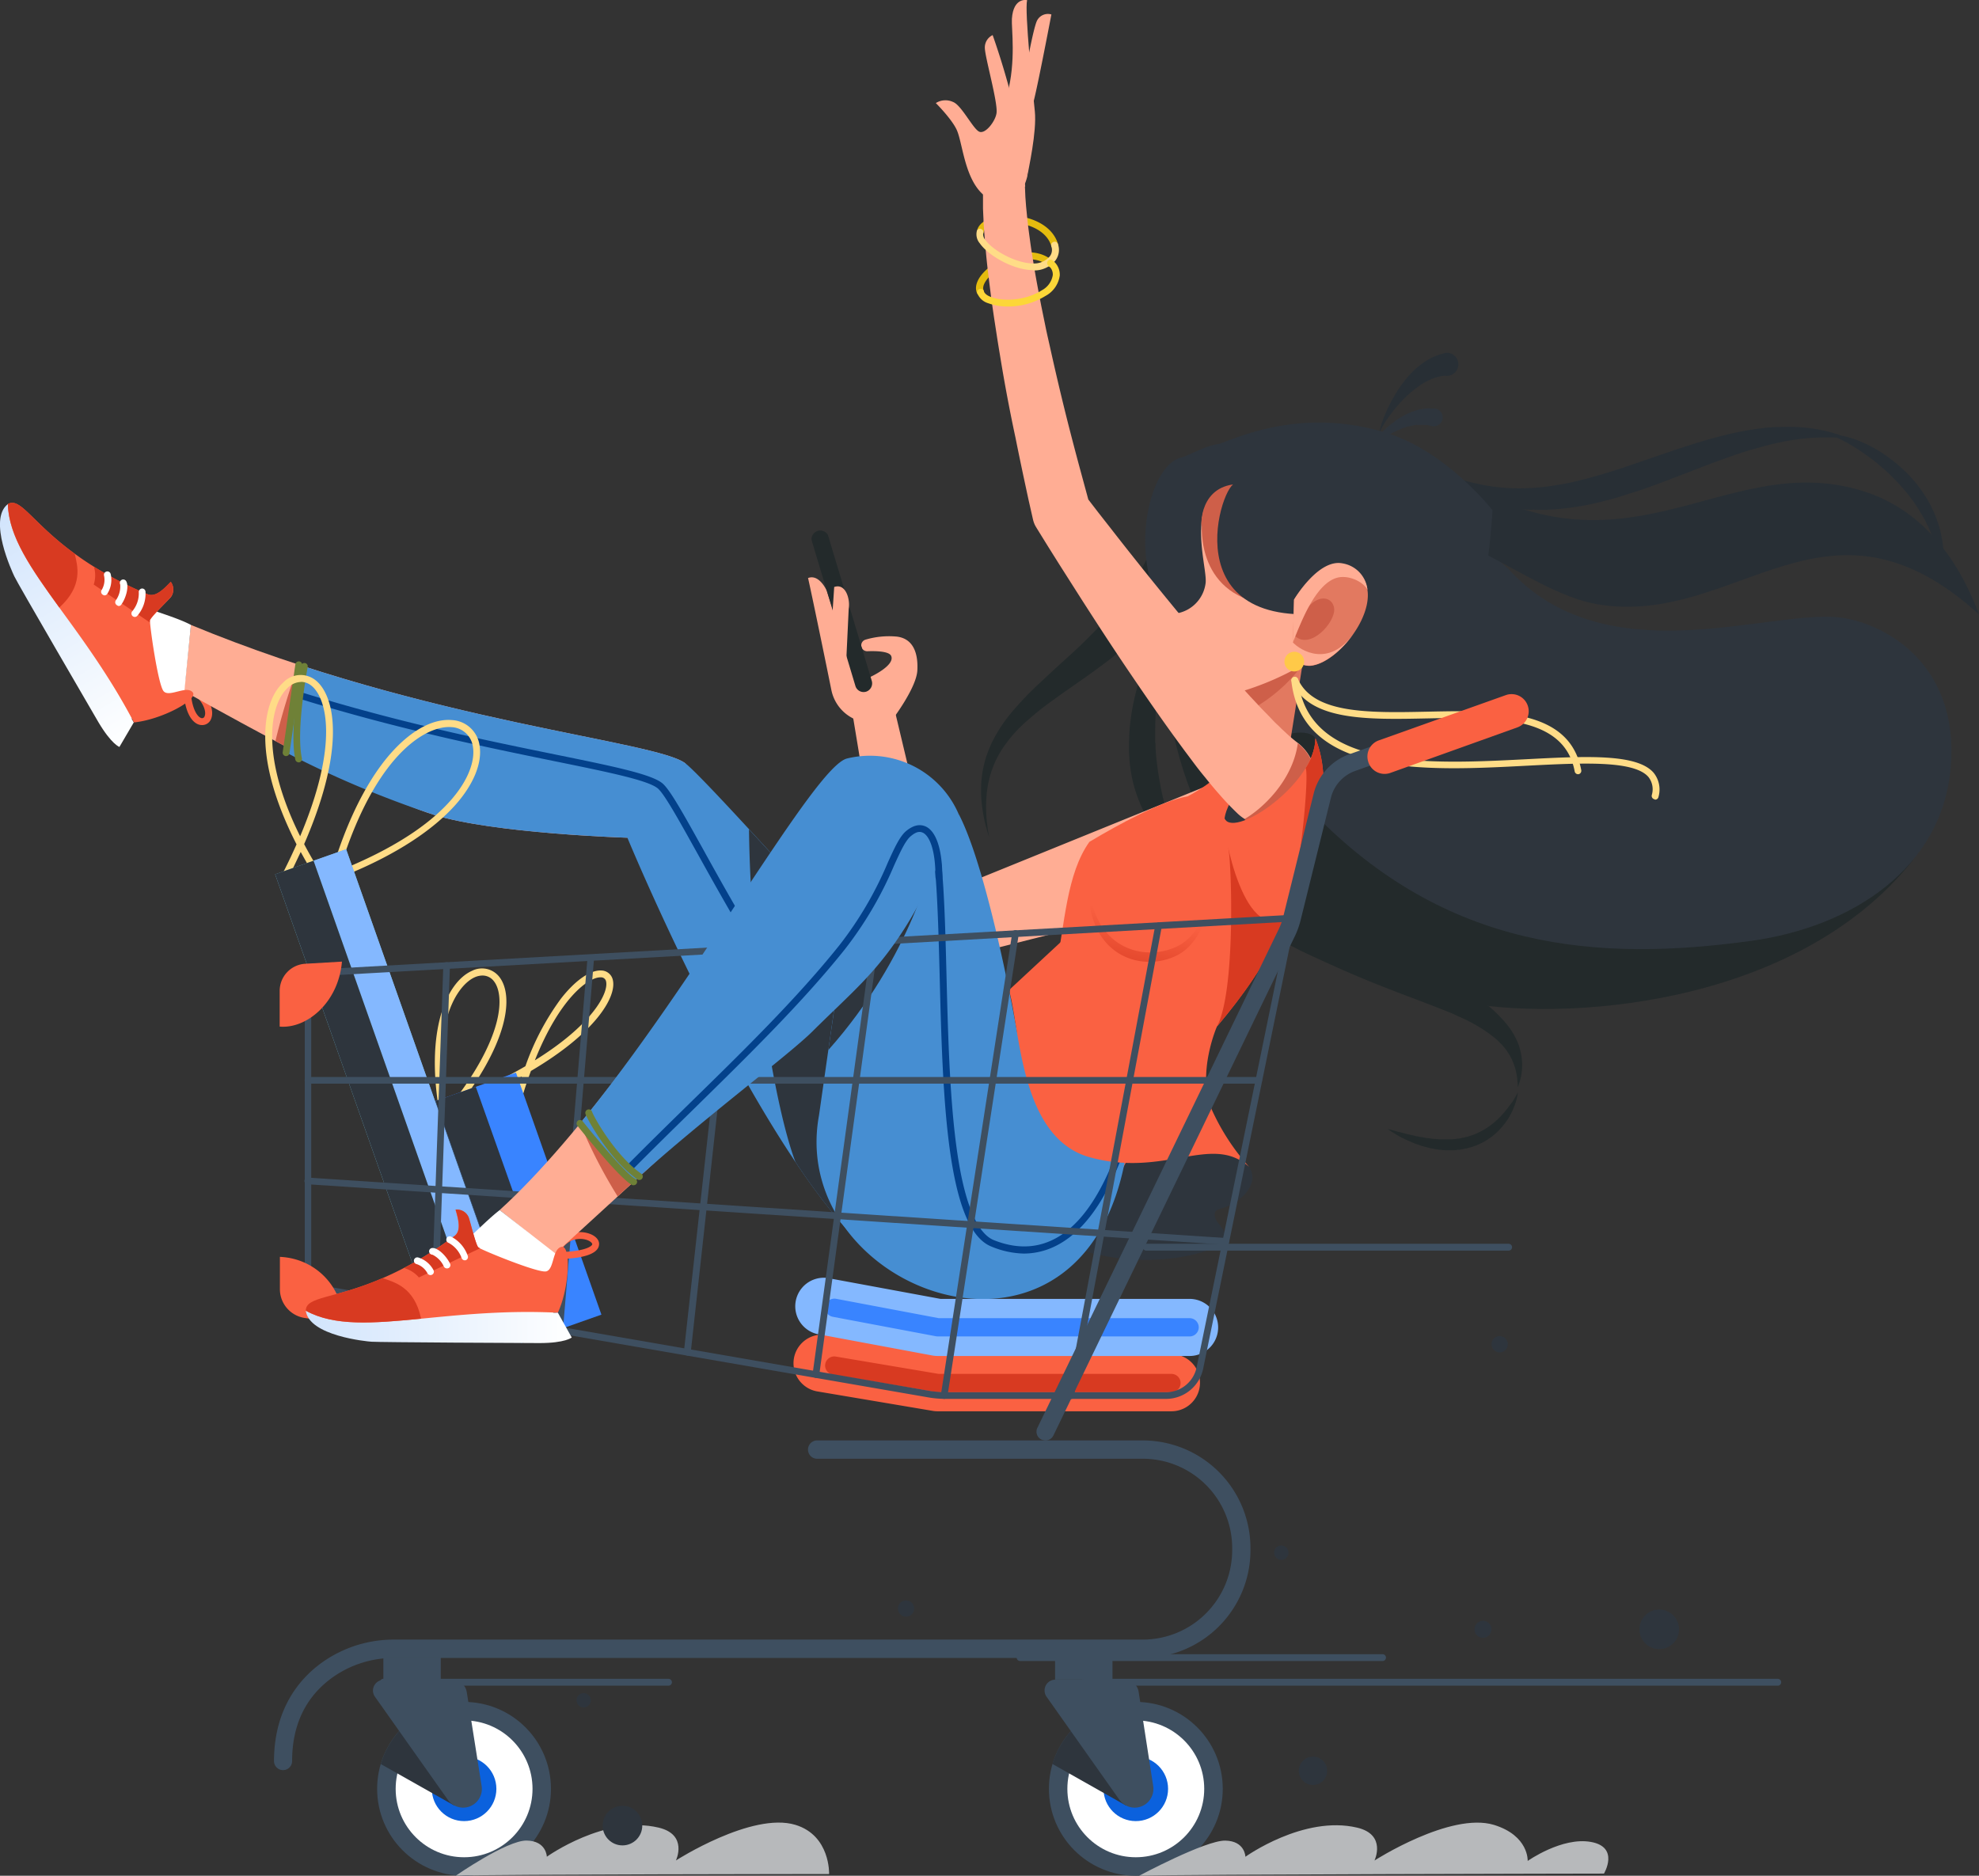 <svg id="Ebene_1" data-name="Ebene 1" xmlns="http://www.w3.org/2000/svg" xmlns:xlink="http://www.w3.org/1999/xlink"
     viewBox="0 0 450.6 427.11">
    <rect x="0" y="0" width="450.6" height="427.11" fill="#333333" stroke="none"/>
    <defs>
        <style>
            @-webkit-keyframes circles {
            0% {transform: translate(0px,0px); opacity: 0;}
            20% {opacity: 1;}
            100% {transform: translate(50px,0px); opacity: 0;}
            }
            @keyframes circles {
            0% {transform: translate(0px,0px); opacity: 0;}
            20% {opacity: 1;}
            100% {transform: translate(50px,0px); opacity: 0;}
            }

            @-webkit-keyframes staub {
            0% {transform: translate(0px,0px); opacity: 0;}
            0% {transform: translate(0px,0px); opacity: 1;}
            100% {transform: translate(70px,0px); opacity: 0;}
            }
            @keyframes staub {
            0% {transform: translate(0px,0px); opacity: 0;}
            0% {transform: translate(0px,0px); opacity: 1;}
            100% {transform: translate(70px,0px); opacity: 0;}
            }

            @-webkit-keyframes staub2 {
            0% {transform: translate(1px, -0px); opacity: 1; }
            50% {transform: translate(5px, -5px); opacity: 0.2;}
            100% {transform: translate(1px, -0px); opacity: 0;}
            }
            @keyframes staub2 {
            0% {transform: translate(1px, -0px); opacity: 1; }
            50% {transform: translate(5px, -5px); opacity: 0.2;}
            100% {transform: translate(1px, -0px); opacity: 0;}
            }

            @-webkit-keyframes hair {
            0% {transform: translate(0px,4px);}
            50% {transform: translate(0px,-2px);}
            100% {transform: translate(0px,4px);}
            }
            @keyframes hair {
            0% {transform: translate(0px,4px);}
            50% {transform: translate(0px,-2px);}
            100% {transform: translate(0px,4px);}
            }

            @-webkit-keyframes hair2 {
            0% {transform: rotate(0);}
            50% {transform: rotate(1deg);}
            100% {transform: rotate(0);}
            }
            @keyframes hair2 {
            0% {transform: rotate(0);}
            50% {transform: rotate(1deg);}
            100% {transform: rotate(0);}
            }

            @-webkit-keyframes bubbles{
            0% {transform: translate(0px,0px); opacity: 0;}
            10% {opacity: 1}
            30% {transform: translate(0px,-100px); opacity: 0;}
            100%{ opacity: 0;}
            }
            @keyframes bubbles{
            0% {transform: translate(0px,0px); opacity: 0;}
            10% {opacity: 1}
            30% {transform: translate(0px,-100px); opacity: 0;}
            100%{ opacity: 0;}
            }


            circle.cls-3:nth-of-type(even), #schnell-3.cls-22, #schnell-4.cls-22{
            -webkit-animation-name: circles;
            animation-name: circles;
            -webkit-animation-duration: 1.5s;
            animation-duration: 1.5s;
            -webkit-animation-iteration-count: infinite;
            animation-iteration-count: infinite;
            -webkit-animation-fill-mode: forwards;
            animation-fill-mode: forwards;
            }

            circle.cls-3:nth-of-type(odd), ellipse.cls-3, #smallCircles, #smallCircles-1, #smallCircles-2,  #smallCircles-3, #smallCircles-4, #smallCircles-5, #smallCircles-6, #schnell.cls-22, #schnell-1.cls-22, #schnell-2.cls-22{
            -webkit-animation-name: circles;
            animation-name: circles;
            -webkit-animation-duration: 1.5s;
            animation-duration: 1.5s;
            -webkit-animation-delay: -0.5s;
            animation-delay: -0.5s;
            -webkit-animation-iteration-count: infinite;
            animation-iteration-count: infinite;
            -webkit-animation-fill-mode: forwards;
            animation-fill-mode: forwards;
            }

            .cls-25{
            opacity: 0;
            -webkit-animation-name: staub2;
            animation-name: staub2;
            -webkit-animation-duration: 2s;
            animation-duration: 2s;
            -webkit-animation-iteration-count: infinite;
            animation-iteration-count: infinite;
            -webkit-animation-fill-mode: forwards;
            animation-fill-mode: forwards;
            }

            .cls-26{
            -webkit-animation-name: staub;
            animation-name: staub;
            -webkit-animation-duration: 2s;
            animation-duration: 2s;
            -webkit-animation-delay: -0.5s;
            animation-delay: -0.5s;
            -webkit-animation-iteration-count: infinite;
            animation-iteration-count: infinite;
            -webkit-animation-fill-mode: forwards;
            animation-fill-mode: forwards;
            }

            #hair1.cls-4{
            -webkit-animation-name: hair;
            animation-name: hair;
            -webkit-animation-duration: 4s;
            animation-duration: 4s;
            -webkit-animation-iteration-count: infinite;
            animation-iteration-count: infinite;
            -webkit-animation-fill-mode: forwards;
            animation-fill-mode: forwards;
            }

            #hair2.cls-4{
            -webkit-animation-name: hair;
            animation-name: hair;
            -webkit-animation-duration: 2s;
            animation-duration: 2s;
            -webkit-animation-delay: -1s;
            animation-delay: -1s;
            -webkit-animation-iteration-count: infinite;
            animation-iteration-count: infinite;
            -webkit-animation-fill-mode: forwards;
            animation-fill-mode: forwards;
            }

            #hair3, #hair4{
            -webkit-transform-origin: center center;
            -ms-transform-origin: center center;
            transform-origin: center center;
            -webkit-animation-name: hair2;
            animation-name: hair2;
            -webkit-animation-duration: 2s;
            animation-duration: 2s;
            -webkit-animation-iteration-count: infinite;
            animation-iteration-count: infinite;
            }

            #hair4{
            -webkit-animation-delay: -0.5s;
            animation-delay: -0.5s;
            }

            #basket, #euro, #dollar, #check, #smile{
            opacity: 0;
            -webkit-animation-name: bubbles;
            animation-name: bubbles;
            -webkit-animation-duration: 8s;
            animation-duration: 8s;
            -webkit-animation-iteration-count: infinite;
            animation-iteration-count: infinite;
            }

            #basket{
            -webkit-animation-delay: 1.5s;
            animation-delay: 1.5s;
            }

            #euro{
            -webkit-animation-delay: 2s;
            animation-delay: 2s;
            }

            #dollar{
            -webkit-animation-delay: 2.5s;
            animation-delay: 2.5s;
            }

            #check{
            -webkit-animation-delay: 3s;
            animation-delay: 3s;
            }

            #smile{
            -webkit-animation-delay: 3.8s;
            animation-delay: 3.8s;
            }
            
            .cls-1{fill:#e5bc0e;}.cls-2{fill:#232a2b;}.cls-3{fill:#2e353d;}.cls-4{fill:#282f35;}.cls-5{fill:#ffad94;}.cls-6{fill:#fa6142;}.cls-7{fill:#e27960;}.cls-8{fill:#ce5f49;}.cls-9{fill:#d83a21;}.cls-10{fill:#fff;}.cls-11{fill:url(#Unbenannter_Verlauf);}.cls-12{fill:#468ed2;}.cls-13{fill:#03418b;}.cls-14{fill:#6f8137;}.cls-15{fill:url(#Unbenannter_Verlauf_2);}.cls-16{fill:#ffdc87;}.cls-17{fill:#ffc948;}.cls-18{fill:#fcd738;}.cls-19{fill:#3984ff;}.cls-20{fill:#6eb1cb;}.cls-21{fill:#84b8ff;}.cls-22{fill:#3e4f60;}.cls-23{fill:#0b61dd;}.cls-24{fill:url(#Unbenannter_Verlauf_3);}.cls-25{fill:#d7dadf;}.cls-26{fill:#b7b9bb;}.cls-27{fill:#00a99d;}.cls-28{fill:#f8f9fc;}.cls-29{fill:#ffc947;}.cls-30{fill:#344556;}
        </style>
        <linearGradient id="Unbenannter_Verlauf" x1="-1868.76" y1="-1651.93" x2="-1808.23" y2="-1651.93"
                        gradientTransform="matrix(0.51, 0.86, 0.86, -0.51, 2372.43, 881.72)"
                        gradientUnits="userSpaceOnUse">
            <stop offset="0" stop-color="#d1e4fc"/>
            <stop offset="1" stop-color="#fff"/>
        </linearGradient>
        <linearGradient id="Unbenannter_Verlauf_2" x1="382.57" y1="301.25" x2="373.53" y2="315.84"
                        gradientTransform="translate(722.53 374.38) rotate(159.58)" gradientUnits="userSpaceOnUse">
            <stop offset="0" stop-color="#d83a21"/>
            <stop offset="1" stop-color="#fa6142"/>
        </linearGradient>
        <linearGradient id="Unbenannter_Verlauf_3" x1="-3576.7" y1="-561.07" x2="-3516.15" y2="-561.07"
                        gradientTransform="matrix(1, 0, 0, -1, 3646.31, -258.93)" xlink:href="#Unbenannter_Verlauf"/>
    </defs>
    <g id="Girl">
        <path class="cls-1"
              d="M222.49,66.87c-.89-1.81.34-4.22,3.11-6.3,4.11-3.1,10.25-4.51,14-1.2a.71.71,0,0,1,.23.19.76.76,0,0,1-.13,1.07h0a.78.78,0,0,1-1.1-.09c-3-2.72-8.47-1.38-12,1.28-2.08,1.56-3.14,3.32-2.64,4.38a.78.78,0,0,1-.38,1,.72.72,0,0,1-.33.07A.8.8,0,0,1,222.49,66.87Z"
              transform="translate(0.02 -0.01)"/>
        <path class="cls-1"
              d="M239.36,56.06c-1.16-4-6.46-5.72-10.86-5.36-2.58.21-4.43,1.13-4.58,2.3a.75.75,0,0,1-.78.6h0a.78.78,0,0,1-.74-.8c.25-2,2.55-3.38,6-3.66,5.14-.41,11.09,1.68,12.49,6.48h0l0,0a.8.8,0,0,1-.58,1h-.22A.79.79,0,0,1,239.36,56.06Z"
              transform="translate(0.02 -0.01)"/>
        <path class="cls-2"
              d="M265.15,142.8a.36.36,0,0,1,.3.39l-.06.44-.19,1.28c-.16,1.1-.42,2.72-.72,4.77s-.64,4.51-.94,7.32c-.16,1.39-.3,2.88-.38,4.44s-.15,3.19-.15,4.88v2.57a7.31,7.31,0,0,1,.07,1.32l.09,1.33c.17,1.79.38,3.62.7,5.49s.67,3.79,1.2,5.73c.26.94.53,2,.88,2.94s.72,1.93,1.17,2.93a30.76,30.76,0,0,0,3.3,5.66,32.33,32.33,0,0,0,4.64,5,42.86,42.86,0,0,0,5.61,4.07c1,.59,1.95,1.19,3,1.69s2.1,1,3.17,1.5,2.15.92,3.23,1.36,2.17.86,3.26,1.27l6.51,2.44c4.3,1.63,8.63,3.09,12.83,4.53s8.26,3,12.06,4.66c1.9.85,3.74,1.74,5.49,2.67a27.93,27.93,0,0,1,2.57,1.42c.83.51,1.65,1,2.43,1.51a32.3,32.3,0,0,1,7.87,6.87,17.2,17.2,0,0,1,2.35,3.84,13.41,13.41,0,0,1,1,3.67,13,13,0,0,1-.32,5.11c-.17.56-.3,1-.41,1.25l-.16.42v-.45c0-.42-.09-.85-.09-1.27a13.77,13.77,0,0,0-1.18-4.45,13.34,13.34,0,0,0-2.82-4,5.81,5.81,0,0,0-.67-.64c-.24-.21-.47-.42-.73-.62a35.26,35.26,0,0,0-7.76-4.59c-.76-.36-1.57-.75-2.38-1.06s-1.65-.66-2.52-1c-1.73-.67-3.53-1.37-5.41-2.08-3.75-1.4-7.74-2.93-11.86-4.65s-8.38-3.64-12.67-5.64c-2.14-1-4.24-2.11-6.35-3.39s-4.11-2.6-6.11-4a132.15,132.15,0,0,1-11.36-8.95,75.49,75.49,0,0,1-9.68-10.3,38.55,38.55,0,0,1-3.66-5.91A32.32,32.32,0,0,1,258,178.3a33.26,33.26,0,0,1-.91-6.28c-.05-.52-.05-1-.05-1.52V169a11.71,11.71,0,0,0,.05-1.45l.09-1.42a52.32,52.32,0,0,1,.72-5.3c.17-.83.33-1.63.52-2.41s.38-1.53.59-2.25a57.89,57.89,0,0,1,2.62-7.24c.86-1.94,1.65-3.42,2.2-4.42l.66-1.11.23-.39A.39.39,0,0,1,265.15,142.8Z"
              transform="translate(0.02 -0.01)"/>
        <path class="cls-2"
              d="M345.54,249.13c-.05.27-.11.66-.24,1.14a13.27,13.27,0,0,1-.56,1.72,15.49,15.49,0,0,1-2.63,4.47,16.24,16.24,0,0,1-2.3,2.24c-.22.18-.45.34-.69.5s-.47.34-.72.48l-.76.44-.8.38-.41.19-.41.16-.85.31-.87.24-.44.12-.44.08-.88.16c-.3.09-.59,0-.89.09a4.4,4.4,0,0,1-.89.07H329l-.85-.08a13.51,13.51,0,0,1-1.66-.23c-.27-.05-.54-.09-.8-.15l-.77-.19c-.47-.14-1-.25-1.47-.42l-1.36-.47-1.23-.53a21,21,0,0,1-2.09-1c-.3-.17-.59-.32-.84-.48l-.7-.44c-.46-.26-.77-.49-1-.64l-.33-.23.4.1c.25.07.63.16,1.1.3l.78.22.92.23c.66.17,1.39.38,2.2.54.4.09.81.2,1.24.29l1.34.24a13.58,13.58,0,0,0,1.41.21l.73.1a3.12,3.12,0,0,0,.74.06,12.58,12.58,0,0,0,1.5.09h2.31l.77-.08a6.48,6.48,0,0,1,.77-.09l.75-.15a.82.82,0,0,1,.38-.06l.37-.1.75-.19.72-.24.36-.12.35-.15a16,16,0,0,0,2.63-1.36,16.89,16.89,0,0,0,2.23-1.71,20.94,20.94,0,0,0,1.8-1.85c.52-.62.94-1.2,1.36-1.75a12,12,0,0,0,1-1.45c.25-.44.45-.77.57-1l.2-.36A1,1,0,0,1,345.54,249.13Z"
              transform="translate(0.02 -0.01)"/>
        <path class="cls-2"
              d="M302.16,159.63l133.32,36.3C408.63,229.64,354.84,232.76,332,228,312,223.9,256.31,206.4,266,126.4Z"
              transform="translate(0.02 -0.01)"/>
        <path class="cls-3"
              d="M326.76,114.83,296,109.32l-7.27,18.18s-7.59,39.13,10,57.34c30.58,31.61,65.07,34.22,100,29.4,23-3.16,43.54-16.6,45.42-39.6,2-24.27-16.17-33.17-25.71-34.07-16.38-1.59-53.11,13.19-75-11Z"
              transform="translate(0.02 -0.01)"/>
        <path id="hair1" class="cls-4"
              d="M450.58,139.89c-6.9-18.32-17.7-25.45-26.8-28.18-32.15-9.68-54.32,23.83-96.75-5.83C292.84,82,280.84,117,280.84,122c0,0,.12-10.55,20,6l9-7.15c18.81-6.22,37.25,14,54,16.78C395.53,142.79,415.76,108.36,450.58,139.89Z"
              transform="translate(0.02 -0.01)"/>
        <path id="hair2" class="cls-4"
              d="M323.06,105.15l.85.79a10.79,10.79,0,0,0,1,.92c.48.42,1,.83,1.49,1.2s1.21.89,1.92,1.38,1.52,1,2.37,1.49a41.92,41.92,0,0,0,6.16,2.86c.59.22,1.19.43,1.82.61s1.29.37,1.93.53,1.31.33,2,.45l1,.19,1.07.16c.71.12,1.44.18,2.18.25l1.12.08a10.84,10.84,0,0,0,1.14,0,42.22,42.22,0,0,0,4.64-.07c1.57-.09,3.16-.29,4.75-.52s3.2-.53,4.78-.9,3.17-.77,4.74-1.23,3.12-1,4.67-1.46c3-1,6.06-2.16,9-3.29l2.19-.84,2.15-.84,4.22-1.6c2.77-1,5.44-2,8-2.75s5-1.42,7.29-1.88a53.73,53.73,0,0,1,6.3-.92c1.93-.16,3.61-.16,5-.16l1.37.05.67.31,1,.52c.73.37,1.52.85,2.38,1.37s1.75,1.14,2.68,1.8,1.9,1.37,2.84,2.18,1.91,1.64,2.83,2.55,1.84,1.85,2.68,2.85c.45.5.84,1,1.26,1.5l.58.78c.2.26.4.51.58.78.7,1,1.38,2.12,2,3.18a13.53,13.53,0,0,1,.86,1.59c.26.57.53,1,.75,1.57s.46,1,.65,1.52.39,1,.55,1.45.32.93.45,1.37l.37,1.25c.12.4.2.77.29,1.12l.24,1c.12.59.22,1,.29,1.37l.11.49.07-.5a11.24,11.24,0,0,0,.15-1.41v-1a5.92,5.92,0,0,0,0-1.19c-.07-.43,0-.86-.07-1.37s-.12-1-.19-1.51-.19-1.07-.3-1.63-.27-1.15-.44-1.73-.39-1.17-.6-1.78c-.11-.3-.23-.61-.36-.91s-.25-.61-.4-.91c-.29-.61-.58-1.23-.92-1.82-.17-.3-.33-.61-.51-.91l-.57-.89c-.18-.3-.39-.59-.59-.88s-.41-.58-.62-.86c-.44-.56-.87-1.13-1.35-1.66a29.3,29.3,0,0,0-3-3l-.79-.68-.81-.65c-.53-.43-1.09-.81-1.63-1.2a31.05,31.05,0,0,0-3.27-2A28.15,28.15,0,0,0,423,100.3a11.55,11.55,0,0,0-1.43-.51c-.47-.13-.95-.29-1.32-.37l-1-.22-.54-.18c-.52-.19-1.13-.35-1.82-.55a35.23,35.23,0,0,0-5.09-1,42.37,42.37,0,0,0-6.76-.21h-1l-1,.08c-.69,0-1.34.12-2,.19q-2,.24-4.08.63c-2.79.52-5.67,1.24-8.6,2.09-1.42.42-2.94.89-4.42,1.36l-2.23.73-2.23.77c-3,1-6,2.06-9,3.08s-6,1.93-8.89,2.72l-2.2.55c-.73.18-1.46.34-2.18.5-1.45.29-2.88.54-4.29.74a49.65,49.65,0,0,1-8.18.49,44.19,44.19,0,0,1-7.34-.8,52.23,52.23,0,0,1-6.13-1.63c-1.81-.62-3.39-1.24-4.65-1.81s-2.27-1-2.94-1.37Z"
              transform="translate(0.02 -0.01)"/>
        <path class="cls-2"
              d="M265.73,112.68c.08-.26.16-.51.26-.76h0a6,6,0,1,1,11.06,4.66l-.34,1c0,.16-.13.34-.19.54s-.13.4-.24.68c-.19.53-.41,1.18-.67,1.82s-.53,1.36-.88,2.13-.69,1.61-1.13,2.48a59.5,59.5,0,0,1-3.11,5.71,63.55,63.55,0,0,1-4.4,6.27,65.56,65.56,0,0,1-5.66,6.24,83.39,83.39,0,0,1-6.64,5.81c-2.33,1.85-4.75,3.61-7.15,5.3s-4.8,3.33-7.07,5a68.16,68.16,0,0,0-6.37,5.14,30.82,30.82,0,0,0-4.9,5.67,24.47,24.47,0,0,0-1.68,3,23.37,23.37,0,0,0-2.07,8.78,31.29,31.29,0,0,0,.09,4.54c.05.69.14,1.2.19,1.69s.12.91.18,1.25l.17,1-.3-1c-.1-.32-.21-.73-.34-1.21s-.28-1-.41-1.67a34.18,34.18,0,0,1-.69-4.61,27.34,27.34,0,0,1,.21-6.13,25.84,25.84,0,0,1,.81-3.48,32.34,32.34,0,0,1,1.42-3.57,34.74,34.74,0,0,1,4.56-6.89,74.17,74.17,0,0,1,6-6.28c2.12-2,4.28-4,6.44-5.94s4.22-3.91,6.16-5.91a77.69,77.69,0,0,0,5.33-6,55.26,55.26,0,0,0,4.21-6,52.17,52.17,0,0,0,3-5.74,48.08,48.08,0,0,0,2-5.07c.26-.76.46-1.5.67-2.16l.48-1.9q.21-.81.33-1.44a2.37,2.37,0,0,0,.14-.64l.11-.56.22-1C265.59,113.17,265.65,112.92,265.73,112.68Z"
              transform="translate(0.02 -0.01)"/>
        <path id="hair4" class="cls-3"
              d="M311.31,102.53c.09-.17.18-.34.28-.49.27-.41.68-1,1.21-1.63a26.54,26.54,0,0,1,4.52-4.28,12.77,12.77,0,0,1,1.44-1c.5-.3,1-.58,1.5-.83a12.7,12.7,0,0,1,1.53-.64l.74-.24a2.69,2.69,0,0,1,.73-.18,5.79,5.79,0,0,1,.68-.13,4.86,4.86,0,0,1,.64-.08,6.25,6.25,0,0,1,1.06,0h.94a2.14,2.14,0,0,1,.44.08h0A2,2,0,1,1,325.85,97h-.14a1.31,1.31,0,0,0-.41-.12,2.49,2.49,0,0,0-.67-.13h-1.47a2,2,0,0,1-.6,0,12,12,0,0,0-1.31.23,12.82,12.82,0,0,0-1.44.39c-.46.17-1,.35-1.46.57a24.58,24.58,0,0,0-5.09,3c-.5.4-1,.83-1.5,1.28-.13.13-.26.27-.38.41l-.13.16Z"
              transform="translate(0.02 -0.01)"/>
        <path id="hair3" class="cls-4"
              d="M314,98.62c0-.17.07-.42.15-.73a23.82,23.82,0,0,1,.8-2.52,36.12,36.12,0,0,1,3.77-7.21c.43-.63.89-1.23,1.37-1.82.23-.29.47-.59.73-.86s.52-.56.78-.81.52-.51.79-.75l.41-.35.41-.33c.27-.22.55-.41.82-.61s.56-.37.82-.54.53-.31.79-.45l.38-.2.37-.17c.48-.22.92-.38,1.29-.51s.67-.19.87-.25l.32-.08a2.91,2.91,0,0,1,.58-.09,2.63,2.63,0,0,1,.18,5.25h-.26a2.53,2.53,0,0,0-.55,0c-.25,0-.55,0-.89.12l-.27.05-.28.08c-.21,0-.39.11-.62.18s-.45.15-.67.24a5.67,5.67,0,0,0-.72.32l-.38.18-.38.2c-.26.13-.52.29-.78.45s-.53.33-.79.52-.53.38-.79.59a16.38,16.38,0,0,0-1.58,1.31c-.48.45-1,.93-1.48,1.45s-.93,1-1.35,1.52a34.56,34.56,0,0,0-2.19,2.91,21.68,21.68,0,0,0-1.31,2.23c-.14.28-.24.51-.3.66l-.09.25Z"
              transform="translate(0.02 -0.01)"/>
        <path class="cls-5"
              d="M203.75,161.9a4.82,4.82,0,1,0-9.44,2h0l2.1,12.7,1.06,6.37,1,6.36c.65,4.24,1.35,8.46,2,12.71l2,12.73a8.27,8.27,0,0,0,.37,1.38,6.57,6.57,0,0,0,8.47,3.71l.43-.17h0s73.91-18.64,74.21-18.83c4.95-3.11,6.43-13.62,3.32-18.62h0A10.57,10.57,0,0,0,274.69,179l-61,24.78-.94-4-3-12.6-1.5-6.3-1.49-6.27-3-12.59Z"
              transform="translate(0.02 -0.01)"/>
        <path class="cls-5"
              d="M189.25,157a9.3,9.3,0,0,0,6.13,7.08H203s5.63-7.33,5.85-11.4c.19-3.37-.6-7.25-4.72-7.72a18.84,18.84,0,0,0-7.08.7,1.36,1.36,0,0,0-.93,1.64h0a1.36,1.36,0,0,0,1.37,1c1.73-.07,5-.05,5.42,1.11.85,2.17-4.74,4.73-4.74,4.73l-3.68-.27-6.25-19.31s-1.69-3.93-4.28-2.93C184,131.6,186.46,143.25,189.25,157Z"
              transform="translate(0.02 -0.01)"/>
        <path class="cls-2"
              d="M194.76,156.24l-10-33.27h0a2,2,0,0,1,3.73-1.15l10,33.27h0a2,2,0,0,1-1.31,2.42,2.1,2.1,0,0,1-.56.08A1.94,1.94,0,0,1,194.76,156.24Z"
              transform="translate(0.02 -0.01)"/>
        <path class="cls-5"
              d="M190.37,154.29h0a2,2,0,0,1-1.67-2.18l1.22-18.44c2.64-.92,3.68,2.8,3.3,5l-.66,14a2,2,0,0,1-2.07,1.69Z"
              transform="translate(0.02 -0.01)"/>
        <path class="cls-2" d="M299.84,184.31s-11.74-12.6-10.21-15,8.53-3.59,9.86-1.16Z"
              transform="translate(0.02 -0.01)"/>
        <path class="cls-3"
              d="M237.62,281.06c19.44,10.56,39.6,4,41,1.66s-1.53-3.71-2-5.57c-.64-2.57,2.15-1.16,5.7-4.16,4.9-4.16,2.88-8.46-1.92-10-5.24-1.67-21.71,1.54-24.09,1.8Z"
              transform="translate(0.02 -0.01)"/>
        <path class="cls-6"
              d="M45.48,165.06c-1.8-.39-3.72-3-3.72-9.09a.74.74,0,0,1,.19-.57,2.46,2.46,0,0,1,1.65.07c4.51,3.37,5.19,6.58,4.41,8.31a2.15,2.15,0,0,1-2,1.33A3.27,3.27,0,0,1,45.48,165.06Zm.38-1.53a.6.6,0,0,0,.7-.4c.44-1-.09-3.24-3.16-5.8C43.64,161.53,45,163.34,45.86,163.53Z"
              transform="translate(0.02 -0.01)"/>
        <path class="cls-5"
              d="M156.1,173.88c-6.66-5.28-58.66-9.22-112.66-31.58L41.9,157.38s40.37,23,56.87,28.16c13.71,4.29,44.07,5.22,44.07,5.22Z"
              transform="translate(0.02 -0.01)"/>
        <path class="cls-6"
              d="M222.53,246.71c23.89-10,15.11-40.4,25.49-55,6.66-4,16.59-9.37,22.37-10.37,15.36-2.7,26.27,3.82,25.6,13.88-1.35,20-18,37.59-25.75,46.3-6.81,7.67-21.33,39.2-26.53,44.53C243.71,286.05,222.53,266.88,222.53,246.71Z"
              transform="translate(0.02 -0.01)"/>
        <path class="cls-3"
              d="M301,158.81c18.76,11,31.08-6.62,34-14.25,3.81-9.89,4.81-28.37,4.81-28.37s-10.41-13.39-24.17-17.62c-23.27-7.17-40,4.21-45.88,5.63C269.71,104.2,282.19,147.77,301,158.81Z"
              transform="translate(0.02 -0.01)"/>
        <path class="cls-7" d="M291.77,181.35l4.77-30s-17.42-.12-16.12,5.44,1,15.42,1,15.42Z"
              transform="translate(0.02 -0.01)"/>
        <path class="cls-3"
              d="M276.45,148c-23.74-7.52-16.25-46-5.74-43.81,7.1,1.51,14.77,9.64,18,10.58C288.71,114.78,300.19,155.53,276.45,148Z"
              transform="translate(0.02 -0.01)"/>
        <path class="cls-8"
              d="M296.56,151.32c-5,7-12.45,11.14-15.31,11.65a40.23,40.23,0,0,0-.82-6.18C279.37,152.19,292.59,150.72,296.56,151.32Z"
              transform="translate(0.02 -0.01)"/>
        <path class="cls-5"
              d="M306.36,143.73C295.44,155.15,278,159.15,274.85,159c-2.65-.14-2.83-3.57-2.83-4.57,0-.79-2.64-2.41-2.8-2.79s.51-1.41,1.07-1.6a4.21,4.21,0,0,1-2-2.44s2.07-1.58,1.8-2.79-3-1.51-2.36-5.1a8,8,0,0,0,6.75-6.88c.57-3.9-5.77-20.57,7.44-26.49C314.69,91.62,323,126.32,306.36,143.73Z"
              transform="translate(0.02 -0.01)"/>
        <path class="cls-8"
              d="M297.7,137.57c-23.09,2.75-24.16-13.39-24.09-17.68l-.14-.81c.4-5,2.3-10,8.4-12.76.64-.29,1.27-.55,1.89-.81L306,110.18S320.79,134.82,297.7,137.57Z"
              transform="translate(0.02 -0.01)"/>
        <path class="cls-3"
              d="M268.38,104.36c1.79.06,14-8.14,11.47,1.15,0,0,11.83-6,14.5-7.62,0,0,25.88,5.43,27.12,20.79s-9.21,19.11-9.21,19.11c-45,11-35.4-24.37-31.53-27.47-8.18,1.15-7.28,10.51-7.28,10.51C271.18,102.67,268.38,104.36,268.38,104.36Z"
              transform="translate(0.02 -0.01)"/>
        <path class="cls-3" d="M282.61,193s7.95-11.34-.64-11.75c-1.89-.09-3.33,4.8-3.13,5.22Z"
              transform="translate(0.02 -0.01)"/>
        <path class="cls-6" d="M281.84,183l6.54-3.85s-5.86-9.52-8.59-5.34-9.48,7.58-9.48,7.58Z"
              transform="translate(0.02 -0.01)"/>
        <path class="cls-5"
              d="M233.41,42.44a4.81,4.81,0,0,0-9.61.17v4.91l.11,2.45c0,.82.09,1.63.14,2.44s.13,1.61.19,2.42.13,1.61.21,2.41c.14,1.61.31,3.22.5,4.8s.39,3.17.59,4.76.43,3.16.66,4.74.48,3.14.72,4.72.5,3.15.76,4.71q1.53,9.44,3.53,18.76c.62,3.1,1.27,6.21,1.93,9.31l1,4.65,1.06,4.68a5.72,5.72,0,0,0,.67,1.64l.28.46,2.55,4.12,2.57,4.09q2.58,4.06,5.18,8.14c3.48,5.42,7,10.83,10.63,16.18s7.3,10.69,11.19,16l1.47,2,1.5,2c1,1.35,2,2.67,3.12,4,.52.66,1.07,1.33,1.63,2l.84,1,.88,1c1.16,1.34,2.46,2.71,3.92,4.12.24.24.52.48.79.7h0a10.58,10.58,0,1,0,13.15-16.58h0a33.11,33.11,0,0,1-3-2.55l-.78-.72-.82-.81c-.57-.51-1.05-1-1.57-1.57-1-1.05-2.14-2.16-3.14-3.27l-1.59-1.69-1.56-1.72c-4.15-4.61-8.27-9.41-12.27-14.27s-8.06-9.79-12-14.76q-3-3.76-5.89-7.48L250,116.64l-2.89-3.76,1,2.09-1.23-4.53-1.22-4.5c-.81-3-1.59-6-2.36-9Q241,87.87,239,78.78c-.35-1.55-.69-3-1-4.55l-.93-4.55c-.3-1.56-.58-3-.87-4.56s-.55-3-.8-4.56-.5-3-.72-4.55c-.11-.75-.21-1.52-.31-2.27s-.21-1.51-.29-2.26-.18-1.51-.25-2.26L233.61,47l-.16-2.12-.1-2.35Z"
              transform="translate(0.02 -0.01)"/>
        <path class="cls-9"
              d="M279.65,193.12l16.23-.58a12,12,0,0,1,.11,2.68c-1,15.21-10.87,29-18.93,38.54h0C281.4,225.79,280.39,196.11,279.65,193.12Z"
              transform="translate(0.02 -0.01)"/>
        <path class="cls-8" d="M283.31,186.52c3.88-2.18,11-8.64,12.17-17.27a10.58,10.58,0,0,1-12.17,17.27Z"
              transform="translate(0.02 -0.01)"/>
        <path class="cls-6"
              d="M278.87,186.53c-.87,2,4.86,30.68,14.41,21.13,6-14.63,10.82-27.89,6.21-39.55C299.49,178.32,281.36,190.78,278.87,186.53Z"
              transform="translate(0.02 -0.01)"/>
        <path class="cls-10"
              d="M41.91,158a17.4,17.4,0,0,1-10.41,5.65c-6.46.87-9.22-10.57-10.46-15.13S7.31,135.39,4.73,130.93a18.15,18.15,0,0,1-2-12.5c13.06,17.31,32.9,19.73,40.72,23.87Z"
              transform="translate(0.02 -0.01)"/>
        <path class="cls-11"
              d="M1.77,114.79c-4.59,3.51,1,15.45,1.47,16.45.6,1.39,17.8,30.87,19.12,33.17,3,5.07,4.81,5.68,4.81,5.68l3.27-5.58Z"
              transform="translate(0.02 -0.01)"/>
        <path class="cls-6"
              d="M30.48,164.51c6.37-.64,14.79-5.23,13.37-6.87s-5.3,1.21-6.6-.22S34,142,34.14,141.29s3.72-4.16,4.72-5.27a2.91,2.91,0,0,0,0-3.52c-1.82,1.93-3.58,3.55-5.31,2.82C9.31,125.07,5.82,112.45,1.76,114.79,2.15,128.11,17.84,140.49,30.48,164.51Z"
              transform="translate(0.02 -0.01)"/>
        <path class="cls-9"
              d="M21.38,129.11h.08a89.26,89.26,0,0,0,12.08,6.18c1.73.73,3.49-.89,5.31-2.82A2.93,2.93,0,0,1,38.8,136c-1,1.11-4.58,4.58-4.72,5.27a3.53,3.53,0,0,0,0,.46l-12.76-8.61A6.82,6.82,0,0,0,21.38,129.11Z"
              transform="translate(0.02 -0.01)"/>
        <path class="cls-9"
              d="M13.49,138.35C7,129.34,2,122.21,1.77,114.79,4.64,113.11,7.22,119,17,126.11h0C17.63,128.88,19,133.34,13.49,138.35Z"
              transform="translate(0.02 -0.01)"/>
        <path class="cls-10"
              d="M23.35,135.41h0a.77.77,0,0,1-.26-1,4.46,4.46,0,0,0,.59-3.27h0a.78.78,0,1,1,1.49-.47,5.89,5.89,0,0,1-.74,4.52.76.76,0,0,1-.67.39A1,1,0,0,1,23.35,135.41Z"
              transform="translate(0.02 -0.01)"/>
        <path class="cls-10"
              d="M26.55,137.78h0a.77.77,0,0,1-.2-1.07,5.45,5.45,0,0,0,1-3.6h0a.8.8,0,0,1,.32-1.06h0a.78.78,0,0,1,1.05.32c.66,1.15,0,3.69-1.08,5.25A.74.74,0,0,1,27,138,1,1,0,0,1,26.55,137.78Z"
              transform="translate(0.02 -0.01)"/>
        <path class="cls-10"
              d="M30.68,140.49a.83.83,0,0,1-.51-.19.8.8,0,0,1-.08-1.1,6.29,6.29,0,0,0,1.49-4.31.8.8,0,0,1,.69-.87h0a.77.77,0,0,1,.84.69,7.71,7.71,0,0,1-1.86,5.51.77.77,0,0,1-.59.27Z"
              transform="translate(0.02 -0.01)"/>
        <path class="cls-12"
              d="M222.51,246.64l26.8,30.84s-10.05,28-42.3,14c-27.52-11.92-64.18-100.72-64.18-100.72s-30.36-.93-44.07-5.22a229.89,229.89,0,0,1-33.65-14.19l2.88-20c44.37,14.53,82.5,18.06,88.12,22.53C162.76,179.16,222.51,246.64,222.51,246.64Z"
              transform="translate(0.02 -0.01)"/>
        <path class="cls-13"
              d="M235.19,280.25c-15.36-5.33-31-18.33-46.51-38.51-13-16.86-23.31-35.53-30.16-47.86-4.11-7.39-7.35-13.22-8.82-14.39-2.31-1.84-11.21-3.66-23.53-6.17-15-3.07-35.56-7.25-58.14-14.25h0a.8.8,0,0,1-.47-1h0v0a.77.77,0,0,1,1-.44c22.5,7,43,11.15,58,14.21,13,2.65,21.57,4.41,24.18,6.48,1.71,1.36,4.69,6.73,9.21,14.85,6.79,12.29,17.12,30.86,30,47.67,15.3,19.93,30.7,32.73,45.78,38h0a.78.78,0,0,1-.27,1.52A.72.72,0,0,1,235.19,280.25Z"
              transform="translate(0.02 -0.01)"/>
        <path class="cls-8" d="M65.34,170.16l-2.65-1.41a153,153,0,0,1,5.3-17.4Z" transform="translate(0.02 -0.01)"/>
        <path class="cls-14"
              d="M65,172.17a.79.79,0,0,1-.65-.89l2.88-20h0a.78.78,0,0,1,.89-.66.77.77,0,0,1,.66.88l-2.89,20a.78.78,0,0,1-.77.67Z"
              transform="translate(0.02 -0.01)"/>
        <path class="cls-14"
              d="M67.23,173c-1.47-6.8,1.19-20.81,1.3-21.4h0a.78.78,0,0,1,.91-.61h0a.75.75,0,0,1,.59.91c0,.14-2.72,14.28-1.31,20.77a.79.79,0,0,1-.6.93H68A.79.79,0,0,1,67.23,173Z"
              transform="translate(0.02 -0.01)"/>
        <path class="cls-3"
              d="M170.52,188.85c.35,30.69,6,63.75,10.58,75.75h0A160.18,160.18,0,0,0,191,278l18.42-46C198.25,219.44,182.25,201.5,170.52,188.85Z"
              transform="translate(0.02 -0.01)"/>
        <path class="cls-12"
              d="M190.55,225.33l27.7-40c6.88,13.13,13.35,49.9,13.35,49.9a32.4,32.4,0,0,0,9.61,3.21c5.1.61,12.35-2.26,12.35-2.26,1.32,8.36,4.16,13.75,3.64,20.15-5.29,64.92-78.4,39.38-70.74-2.36Z"
              transform="translate(0.02 -0.01)"/>
        <path class="cls-13"
              d="M225.71,283.85c-10.33-4.08-11.11-34.94-11.79-62.17-.42-15.51-.8-31.54-3.42-33.2a.8.8,0,0,1-.24-1.08.78.78,0,0,1,1.07-.24c3.15,2,3.63,13.8,4.15,34.48.32,12.78.68,27.27,2.19,38.88,1.68,12.88,4.62,20.29,8.62,21.88,4.66,1.85,9,1.89,12.92.14,6.08-2.69,11.08-9.53,15.08-20.33V262a.79.79,0,0,1,1-.31.78.78,0,0,1,.4,1C251.54,274,246.19,281.1,239.76,284a16.38,16.38,0,0,1-6.65,1.45A20.27,20.27,0,0,1,225.71,283.85Z"
              transform="translate(0.02 -0.01)"/>
        <path class="cls-6"
              d="M229.73,225.45l14-13c10.39,17.57,33.33,21.31,33.33,21.31s-4.63,10.6-1.19,18.86a50.85,50.85,0,0,0,8.53,13.1c-8.53-7.72-19.18,2.56-36.33-2.21C232.36,259.11,232.32,234.9,229.73,225.45Z"
              transform="translate(0.02 -0.01)"/>
        <path class="cls-15"
              d="M267.28,217.87c4.82-2,7.62-7.72,7.82-13.46-.73,5-3.4,9.54-7.62,11.33-6.49,2.8-15.57.7-18.57-9a13.8,13.8,0,0,1-.6-4.28,14.09,14.09,0,0,0,.4,6.42C251.66,218.58,260.76,220.68,267.28,217.87Z"
              transform="translate(0.02 -0.01)"/>
        <path class="cls-9"
              d="M293.27,207.66c2.85-9.34,4.81-31,4-32.76h0a13.3,13.3,0,0,0,2.22-6.79C304.1,179.73,299.25,193,293.27,207.66Z"
              transform="translate(0.02 -0.01)"/>
        <path class="cls-5"
              d="M226,45.68c-6.27-2.61-6.63-12.53-8.14-16-1.09-2.5-4.8-6.2-4.8-6.2a4.1,4.1,0,0,1,3.94-.24c1.89.73,4.47,6,5.89,6.73s3.81-2.44,4-4.29c.26-2.56-2.59-12.46-2.67-14.71A3.12,3.12,0,0,1,226,8a174.46,174.46,0,0,1,7.92,32S232.3,48.29,226,45.68Z"
              transform="translate(0.02 -0.01)"/>
        <path class="cls-5"
              d="M229.31,21.55c2.07-7.63.93-15.16,1.07-17.25.33-5,3.46-4.26,3.46-4.26-.59,2.61,1.28,20.62,1.76,25.3S234.13,38.62,233.91,40Z"
              transform="translate(0.02 -0.01)"/>
        <path class="cls-5" d="M233.57,15.85s1.71-9.59,2.55-11.18a2.78,2.78,0,0,1,3.25-1.37S235.46,23.85,235,24.11Z"
              transform="translate(0.02 -0.01)"/>
        <path class="cls-7"
              d="M294.28,149.63a4.83,4.83,0,0,0,4,2c7.84-.56,20.56-19,7.56-23-5.42-1.66-11.22,7.93-11.22,7.93Z"
              transform="translate(0.02 -0.01)"/>
        <path class="cls-8" d="M294.85,144.84c3.47,3.17,9.2-3.06,8.91-6.26-.28-2.49-3.22-3.46-6-.28Z"
              transform="translate(0.02 -0.01)"/>
        <path class="cls-5"
              d="M294.35,146.29l.27-9.75s5.53-9.41,11.08-8.24a6.8,6.8,0,0,1,5.64,6c-1-1.86-4.21-3.36-6.74-2.78C299.5,132.71,296.08,142,294.35,146.29Z"
              transform="translate(0.02 -0.01)"/>
        <path class="cls-5"
              d="M293.3,149.31l1.07-3c1.67,1.76,8.14,5.9,13.88-2.1-2.8,4-6.81,7.16-10,7.37C295.76,151.74,293.3,149.31,293.3,149.31Z"
              transform="translate(0.02 -0.01)"/>
        <path class="cls-16"
              d="M376.66,182h0a.79.79,0,0,1-.59-.93,4.54,4.54,0,0,0-.75-4.13c-3.26-3.83-15.09-3.22-27.62-2.58C324.86,175.56,296.43,177,294,155h0a.78.78,0,0,1,1.56-.12c2.27,20.56,29.88,19.14,52.07,18,13.48-.7,25.13-1.3,28.89,3.12a6.08,6.08,0,0,1,1.08,5.47.77.77,0,0,1-.76.62Z"
              transform="translate(0.02 -0.01)"/>
        <path class="cls-17" d="M292.44,150.69h0a2.24,2.24,0,0,0,2.25,2.21h0a2.24,2.24,0,1,0-2.25-2.23Z"
              transform="translate(0.02 -0.01)"/>
        <path class="cls-16"
              d="M358.51,175.59c-2.42-12.64-18.17-12.31-33.42-12-13.92.29-27.06.59-31-8.41a.79.79,0,0,1,.4-1,.77.77,0,0,1,1,.4c3.53,8,16.15,7.76,29.53,7.48,15.92-.33,32.36-.68,35,13.32a.8.8,0,0,1-.62.92h-.15A.79.79,0,0,1,358.51,175.59Z"
              transform="translate(0.02 -0.01)"/>
        <path class="cls-3" d="M213,193.11h-.1l-22.32,32.26-2,13.74C207.69,217.62,212.47,195.57,213,193.11Z"
              transform="translate(0.02 -0.01)"/>
        <path class="cls-16"
              d="M235.08,61.52c-4.51-.09-10.07-3.33-12-6.09a3.16,3.16,0,0,1-.68-2.83h0a.76.76,0,0,1,1-.44h0a.76.76,0,0,1,.43,1,2,2,0,0,0,.48,1.46C226,57,231.13,59.91,235.13,60A4.75,4.75,0,0,0,239,58.39a2.38,2.38,0,0,0,.35-2.3h0s0,0,0-.05a.77.77,0,0,1,.52-.95h0a.78.78,0,0,1,1,.51,4,4,0,0,1-.58,3.72,6.21,6.21,0,0,1-4.93,2.27Z"
              transform="translate(0.02 -0.01)"/>
        <path class="cls-18"
              d="M225,69.06a3.81,3.81,0,0,1-2.53-2.38h0a.78.78,0,0,1,.53-.86.76.76,0,0,1,1,.49c.12.48.7,1,1.6,1.31,2.79,1.11,7.89.85,11.59-1.51a4.78,4.78,0,0,0,2.5-3.46,2.44,2.44,0,0,0-1-2.13.8.8,0,0,1-.11-1.11h0a.77.77,0,0,1,1.09-.09,4.07,4.07,0,0,1,1.61,3.43A6.25,6.25,0,0,1,238,67.41a16.13,16.13,0,0,1-8.56,2.39A12.8,12.8,0,0,1,225,69.06Z"
              transform="translate(0.02 -0.01)"/>
    </g>
    <path class="cls-16"
          d="M117.94,250.46h-.09a.78.78,0,0,1-.44-1c.45-1.54.92-3,1.39-4.35q-2.67,1.5-5.79,3h-.1a.78.78,0,0,1-.58-1.45c2.67-1.3,5.09-2.59,7.28-3.87a58.18,58.18,0,0,1,8.09-15.38c3.2-4.12,6.62-6.52,9.14-6.42a2.74,2.74,0,0,1,2.7,2.27c.78,3.75-3.82,11.86-18.67,20.61-.71,1.87-1.37,3.86-2,6a.77.77,0,0,1-.75.56A.48.48,0,0,1,117.94,250.46Zm3.81-9c13.16-8.16,16.78-15.31,16.24-17.91a1.16,1.16,0,0,0-1.23-1h-.11C133.9,222.58,127.39,227.34,121.75,241.49Z"
          transform="translate(0.02 -0.01)"/>
    <path class="cls-16"
          d="M101.76,253.93a.75.75,0,0,1-.28-.5.76.76,0,0,1-.57.41.8.8,0,0,1-.89-.65c-3.22-18.42,1.6-29.57,7.45-32.13a5,5,0,0,1,6.24,1.44c3.23,4.23,2.33,15-10.85,31.32a.79.79,0,0,1-.61.29A.92.92,0,0,1,101.76,253.93Zm6.33-31.4C104.28,224.2,98,232.71,101.56,253h0l.09-.12c13.49-16.73,13.15-26.4,10.82-29.4a3.24,3.24,0,0,0-2.63-1.34A4.45,4.45,0,0,0,108.09,222.53Z"
          transform="translate(0.02 -0.01)"/>
    <rect class="cls-19" x="108.32" y="245.8" width="19.43" height="58.45"
          transform="translate(-84.79 54.96) rotate(-19.44)"/>
    <polygon class="cls-3" points="127.88 302.54 118.63 305.81 99.17 250.69 108.33 247.46 127.88 302.54"/>
    <path class="cls-16"
          d="M79.73,198.82a.82.82,0,0,1-.68-.47.79.79,0,0,1,.39-1c24.09-10.22,29.08-21.9,28.23-27.22a5.16,5.16,0,0,0-4.9-4.55c-5.26-.44-16.34,5.26-24.47,29.4h0a.77.77,0,0,1-1,.42h0a.81.81,0,0,1-.51-1c3.5-10.35,8.07-18.66,13.22-24,4.32-4.48,8.86-6.77,12.86-6.43a6.7,6.7,0,0,1,6.31,5.86c.63,3.94-1.4,8.87-5.58,13.54-5.07,5.66-13.22,11-23.58,15.36a.78.78,0,0,1-.31.06Z"
          transform="translate(0.02 -0.01)"/>
    <path class="cls-16"
          d="M64.18,200.88a.8.8,0,0,1-.34-1c1.38-2.68,2.6-5.21,3.66-7.61-4-7.85-6.44-15.25-7-21.72-.59-6.79.87-12.32,4-15.16a5.44,5.44,0,0,1,7.28-.53c4.07,3.12,7.45,14.36-2.55,37.36,1.13,2.14,2.4,4.37,3.85,6.68a.79.79,0,0,1-.25,1.07h0a.78.78,0,0,1-1.06-.25Q70,196.84,68.45,194c-1,2.1-2,4.29-3.2,6.57a.79.79,0,0,1-.69.43A.8.8,0,0,1,64.18,200.88Zm4.38-45.59a4.45,4.45,0,0,0-3,1.28c-4.24,3.86-6.3,15.65,2.76,33.86,9-21.32,5.92-31.71,2.52-34.32a3.76,3.76,0,0,0-2.28-.84Z"
          transform="translate(0.02 -0.01)"/>
    <rect class="cls-20" x="79.88" y="193.19" width="17.15" height="106.63"
          transform="translate(-76.98 43.49) rotate(-19.44)"/>
    <polygon class="cls-21" points="105.48 292.6 114.31 293.91 78.81 193.37 71.39 195.99 105.48 292.6"/>
    <polygon class="cls-3" points="105.48 292.6 98.14 299.62 62.65 199.07 71.39 195.99 105.48 292.6"/>
    <path class="cls-6"
          d="M212.48,321.29l-26.4-4.45h0A6.5,6.5,0,0,1,188.25,304l25.85,4.36h52.61a6.5,6.5,0,0,1,0,13H213.56A6.56,6.56,0,0,1,212.48,321.29Z"
          transform="translate(0.02 -0.01)"/>
    <path class="cls-9"
          d="M213.19,317l-23.57-4h-.07a2.08,2.08,0,1,1,.77-4.09l23.39,3.94h53a2.08,2.08,0,1,1,0,4.16H213.19Z"
          transform="translate(0.02 -0.01)"/>
    <path class="cls-21"
          d="M212.33,308.67l-26.39-4.92h0A6.5,6.5,0,0,1,188.33,291l25.8,4.77h56.71a6.5,6.5,0,0,1,0,13H213.56A7.25,7.25,0,0,1,212.33,308.67Z"
          transform="translate(0.02 -0.01)"/>
    <path class="cls-19"
          d="M213.15,304.29l-23.57-4.45h0a2.08,2.08,0,0,1,.78-4.09l23.37,4.41h57.11a2.08,2.08,0,1,1,0,4.16H213.56Z"
          transform="translate(0.02 -0.01)"/>
    <path class="cls-22"
          d="M237.14,327.79h-.06a2,2,0,0,1-.89-2.68l54.93-113.49a13.93,13.93,0,0,0,1.07-3l6.89-27.86a12.76,12.76,0,0,1,8.12-9L340.09,160h0a2,2,0,1,1,1.37,3.82l-32.9,11.73a8.71,8.71,0,0,0-5.55,6.13l-6.89,27.85a18.7,18.7,0,0,1-1.36,3.75L239.85,326.83A2,2,0,0,1,238,328,2.07,2.07,0,0,1,237.14,327.79Z"
          transform="translate(0.02 -0.01)"/>
    <path class="cls-6"
          d="M311.56,173.59a3.89,3.89,0,0,1,2.38-5l28.9-10.3h0a3.9,3.9,0,1,1,2.62,7.35L316.56,176a3.9,3.9,0,0,1-5-2.38Z"
          transform="translate(0.02 -0.01)"/>
    <path class="cls-22"
          d="M62.37,401c0-9.24,3.57-16.85,10.34-22a28.1,28.1,0,0,1,17-5.65H260.19A20.38,20.38,0,0,0,280.54,353v-.48a20.36,20.36,0,0,0-20.35-20.35H185.9a2.09,2.09,0,0,1,0-4.17h74.29a24.53,24.53,0,0,1,24.51,24.55V353a24.54,24.54,0,0,1-24.51,24.53H89.71a24,24,0,0,0-14.52,4.8c-5.78,4.39-8.7,10.68-8.7,18.68a2.06,2.06,0,1,1-4.12,0Z"
          transform="translate(0.02 -0.01)"/>
    <path class="cls-22"
          d="M210.84,318.11,70,293.72a.76.76,0,0,1-.63-.75V221.64a.76.76,0,0,1,.71-.76l224.07-12.57a.75.75,0,0,1,.61.27.71.71,0,0,1,.17.65l-21,102.43a8.64,8.64,0,0,1-8.44,6.88h-50A24,24,0,0,1,210.84,318.11Zm-140-95.75v69.95l140.22,24.3a24,24,0,0,0,4.38.41h50a7.12,7.12,0,0,0,7-5.67l20.81-101.46Z"
          transform="translate(0.02 -0.01)"/>
    <path class="cls-22" d="M69.35,246a.76.76,0,0,1,.76-.76H286.58a.76.76,0,0,1,0,1.52H70.11A.76.76,0,0,1,69.35,246Z"
          transform="translate(0.02 -0.01)"/>
    <path class="cls-22"
          d="M279,283.43,70,269.67h0a.76.76,0,1,1,.1-1.52l209,13.76h0a.75.75,0,0,1,.73.78.78.78,0,0,1-.79.74Z"
          transform="translate(0.02 -0.01)"/>
    <path class="cls-22"
          d="M98.89,298.75h0a.76.76,0,0,1-.72-.78l2.75-78.13a.78.78,0,0,1,.79-.73h0a.75.75,0,0,1,.72.78L99.69,298a.74.74,0,0,1-.76.73Z"
          transform="translate(0.02 -0.01)"/>
    <path class="cls-22"
          d="M127.36,303.66h0a.78.78,0,0,1-.7-.82l7.1-84.85a.78.78,0,0,1,.66-.56.76.76,0,0,1,.83.68l-7.1,84.83a.76.76,0,0,1-.76.7Z"
          transform="translate(0.02 -0.01)"/>
    <path class="cls-22"
          d="M156.37,308.64a.79.79,0,0,1-.67-.84l10.14-91.69a.76.76,0,0,1,.86-.65.74.74,0,0,1,.65.85L157.25,308a.76.76,0,0,1-.8.7Z"
          transform="translate(0.02 -0.01)"/>
    <path class="cls-22"
          d="M185.65,313.74a.79.79,0,0,1-.65-.86l13.49-98.59h0a.76.76,0,1,1,1.51.21l-13.49,98.59a.76.76,0,0,1-.75.66Z"
          transform="translate(0.02 -0.01)"/>
    <path class="cls-22"
          d="M214.84,318.53a.77.77,0,0,1-.64-.86l16.25-105.18v-.09h0a.77.77,0,0,1,.91-.58.75.75,0,0,1,.58.9L215.71,317.9a.76.76,0,0,1-.76.64Z"
          transform="translate(0.02 -0.01)"/>
    <path class="cls-22"
          d="M243.56,318.56h0a.77.77,0,0,1-.6-.89l20.07-107h0a.75.75,0,0,1,.88-.59h0a.75.75,0,0,1,.6.89l-20,107a.75.75,0,0,1-.75.62Z"
          transform="translate(0.02 -0.01)"/>
    <path class="cls-6"
          d="M63.66,233.77v-8.14a6.19,6.19,0,0,1,5.81-6.17l8.37-.49C77.06,228.27,69.84,234.31,63.66,233.77Z"
          transform="translate(0.02 -0.01)"/>
    <path class="cls-6"
          d="M77.84,301.36l-8.49-1.25a6.63,6.63,0,0,1-5.64-6.54V286.2C72.84,286.61,78.65,294.55,77.84,301.36Z"
          transform="translate(0.02 -0.01)"/>
    <rect class="cls-22" x="240.23" y="377.43" width="13.07" height="5.02"/>
    <circle class="cls-22" cx="258.62" cy="407.32" r="19.79"/>
    <circle class="cls-10" cx="258.61" cy="407.32" r="15.58"/>
    <circle class="cls-23" cx="258.61" cy="407.32" r="7.35"/>
    <path class="cls-3"
          d="M239.64,401.69l16.78,9.48L246,392.09a19.74,19.74,0,0,0-6,8.41l-.37,1.1S239.65,401.66,239.64,401.69Z"
          transform="translate(0.02 -0.01)"/>
    <path class="cls-22"
          d="M259.24,385.25l3.31,21.42a4.27,4.27,0,0,1-7.71,3.13l-16.59-23.47a2.42,2.42,0,0,1-.43-1.38,2.45,2.45,0,0,1,2.43-2.48H256A3.27,3.27,0,0,1,259.24,385.25Z"
          transform="translate(0.02 -0.01)"/>
    <rect class="cls-22" x="87.29" y="377.43" width="13.07" height="5.02"/>
    <circle class="cls-22" cx="105.66" cy="407.32" r="19.79"/>
    <circle class="cls-10" cx="105.67" cy="407.32" r="15.58"/>
    <circle class="cls-23" cx="105.67" cy="407.32" r="7.35"/>
    <path class="cls-3" d="M86.68,401.69l16.79,9.48-10.4-19.08a19.74,19.74,0,0,0-6,8.41l-.36,1.1Z"
          transform="translate(0.02 -0.01)"/>
    <path class="cls-22"
          d="M106.25,385.25l3.39,21.42a4.27,4.27,0,0,1-7.71,3.13l-16.6-23.47A2.42,2.42,0,0,1,84.9,385a2.45,2.45,0,0,1,2.43-2.48H103A3.29,3.29,0,0,1,106.25,385.25Z"
          transform="translate(0.02 -0.01)"/>
    <path class="cls-6"
          d="M125.92,285.94a.81.81,0,0,1,0-.22.73.73,0,0,1,0-.58,6.42,6.42,0,0,1,7.63-4.4c1.82.42,3,1.53,2.82,2.76-.15,1.41-2,3.12-9.67,3.21h0A.81.81,0,0,1,125.92,285.94Zm1.7-.83c5.72-.18,7.21-1.38,7.21-1.8,0-.24-.49-.81-1.62-1.07a4.89,4.89,0,0,0-1.15-.13A4.74,4.74,0,0,0,127.62,285.11Z"
          transform="translate(0.02 -0.01)"/>
    <path class="cls-5" d="M143.05,241.83c-9.83,13.06-20,25.29-29.3,33.71l12.56,10s15.57-14.2,30.75-28.2Z"
          transform="translate(0.02 -0.01)"/>
    <path class="cls-8" d="M147.61,266l-7,6.43a113.61,113.61,0,0,1-8.54-16.6Z" transform="translate(0.02 -0.01)"/>
    <path class="cls-12"
          d="M218.25,185.36s-5.13,14.59-11.89,25.39-12.16,14.95-21.45,24.17c-5.53,5.49-25.86,20.61-40.66,34.19L132,255.85c26.61-32.37,53.27-81.12,60.8-83.12A22,22,0,0,1,218.25,185.36Z"
          transform="translate(0.02 -0.01)"/>
    <path class="cls-13"
          d="M142.73,266.48a.82.82,0,0,1,0-1.11c4.68-4.74,9.57-9.52,14.29-14.15,12-11.73,24.43-23.89,34.1-36a82.49,82.49,0,0,0,11-18.78c1.58-3.48,2.73-6,4.21-7.23,2-1.62,3.44-1.44,4.44-1,2.4,1.12,3.77,5.32,3.77,11.52h0a.77.77,0,0,1-.77.78.8.8,0,0,1-.79-.78c0-6.47-1.48-9.46-2.87-10.11-.78-.36-1.57-.21-2.78.81s-2.35,3.52-3.79,6.68a84.45,84.45,0,0,1-11.24,19.12c-9.73,12.17-22.22,24.38-34.22,36.17-4.73,4.63-9.61,9.41-14.28,14.14a.75.75,0,0,1-.55.23A.78.78,0,0,1,142.73,266.48Z"
          transform="translate(0.02 -0.01)"/>
    <path class="cls-10"
          d="M126.55,285.52s2.79,6,.23,12.06-13.81,2.59-18.34,1.36-18.25,5.17-23.4,5.17a18.19,18.19,0,0,1-11.79-4.64c21.51-2.49,33.45-18.55,40.51-23.92Z"
          transform="translate(0.02 -0.01)"/>
    <path class="cls-24"
          d="M69.61,298.46c.71,5.74,13.93,7,14.93,7.06,1.53.14,35.67.31,38.29.31,5.88,0,7.33-1.27,7.33-1.27L127,298.91Z"
          transform="translate(0.02 -0.01)"/>
    <path class="cls-6"
          d="M127,298.92c2.7-5.84,3-15.4.85-15s-1.64,5.19-3.53,5.59-15-5-15.48-5.49-1.7-5.32-2.16-6.74a2.89,2.89,0,0,0-3-1.82c.75,2.54,1.25,4.88-.25,6-21.12,15.7-33.81,12.31-33.81,17C81.25,304.88,99.93,297.58,127,298.92Z"
          transform="translate(0.02 -0.01)"/>
    <path class="cls-9"
          d="M91.91,288.72H92a87.9,87.9,0,0,0,11.48-7.28c1.5-1.12,1-3.46.25-6a2.89,2.89,0,0,1,3,1.82c.46,1.42,1.63,6.26,2.16,6.74.12.09.25.17.38.25l-13.91,6.64A6.93,6.93,0,0,0,91.91,288.72Z"
          transform="translate(0.02 -0.01)"/>
    <path class="cls-9"
          d="M95.86,300.28c-11.07,1.07-19.74,1.75-26.25-1.82,0-3.31,6.35-2.6,17.49-7.43h0C89.76,292,94.34,293,95.86,300.28Z"
          transform="translate(0.02 -0.01)"/>
    <path class="cls-10"
          d="M97.34,290a4.31,4.31,0,0,0-2.52-2.16h0a.78.78,0,0,1-.58-.94h0a.79.79,0,0,1,.93-.57,5.87,5.87,0,0,1,3.53,2.92h0a.77.77,0,0,1-.32,1,.8.8,0,0,1-.38.1A.82.82,0,0,1,97.34,290Z"
          transform="translate(0.02 -0.01)"/>
    <path class="cls-10"
          d="M101.05,288.41a5.5,5.5,0,0,0-2.6-2.7.79.79,0,0,1-.77-.79h0a.77.77,0,0,1,.78-.74c1.35,0,3.19,1.9,4,3.58h0a.68.68,0,0,1,.08.34.76.76,0,0,1-.78.73A.77.77,0,0,1,101.05,288.41Z"
          transform="translate(0.02 -0.01)"/>
    <path class="cls-10"
          d="M105.09,286.47a6.32,6.32,0,0,0-3-3.47l-.13-.06a.79.79,0,0,1-.28-1,.78.78,0,0,1,1-.35,7.77,7.77,0,0,1,3.81,4.39h0v0a.77.77,0,0,1-.53,1h-.25A.78.78,0,0,1,105.09,286.47Z"
          transform="translate(0.02 -0.01)"/>
    <path class="cls-14"
          d="M143.88,269.83c-2.95-1.6-11.42-12.26-12.42-13.47l-.05-.07a.81.81,0,0,1,.17-1.11.79.79,0,0,1,1.1.18c2.56,3.22,9.68,11.84,11.94,13.06a.75.75,0,0,1,.42.69.78.78,0,0,1-.79.78A.8.8,0,0,1,143.88,269.83Z"
          transform="translate(0.02 -0.01)"/>
    <path class="cls-14"
          d="M145.08,268.55c-6.31-4.44-11.41-13.72-11.79-14.89h0a.79.79,0,0,1,.51-1h0a.78.78,0,0,1,1,.52c.31,1,5.2,9.9,11.2,14.09a.71.71,0,0,1,.33.64.77.77,0,0,1-.78.78A.8.8,0,0,1,145.08,268.55Z"
          transform="translate(0.02 -0.01)"/>
    <path id="schnell" class="cls-22" d="M246.84,383.84a.78.78,0,0,1,0-1.56H404.76a.78.78,0,1,1,0,1.56Z"
          transform="translate(0.02 -0.01)"/>
    <path id="schnell-2" class="cls-22"
          d="M86.48,383.06a.77.77,0,0,1,.77-.78h64.94a.78.78,0,0,1,0,1.56H87.25A.77.77,0,0,1,86.48,383.06Z"
          transform="translate(0.02 -0.01)"/>
    <path id="schnell-3" class="cls-22" d="M232.25,378.23a.78.78,0,1,1,0-1.56h82.52a.78.78,0,1,1,0,1.56Z"
          transform="translate(0.02 -0.01)"/>
    <path id="schnell-4" class="cls-22"
          d="M260.21,284a.77.77,0,0,1,.77-.78h82.5a.78.78,0,1,1,0,1.56H261A.77.77,0,0,1,260.21,284Z"
          transform="translate(0.02 -0.01)"/>
    <path class="cls-25" d="M191.56,405.81c-25.8-5-61.94,20.45-61.94,20.45h71.75S210.46,409.5,191.56,405.81Z"
          transform="translate(0.02 -0.01)"/>
    <path class="cls-25"
          d="M269.72,426.57c5.51-8.5,11.06-6.2,14.19-7.27,18.77-30.39,50-33.79,38.6-9.39,10.34.27,37.57-24.56,59.77-19.9,19.5,4.1,5.56,31.1,13.42,31.62,6.11.43,13.36-6.78,19.68-4,5.66,2.52-1,9-1,9Z"
          transform="translate(0.02 -0.01)"/>
    <path class="cls-26"
          d="M362.21,419.42c-6.6-1.18-14.39,4.33-14.39,4.33s.32-5.74-7.68-8.21c-9.9-3-27.2,8.11-27.2,8.11s2.83-5.88-3.94-7.48c-12.18-2.89-25.45,6.63-25.45,6.63s-.07-3.61-4.6-3.68-19.59,8-19.59,8c9.42-.33,105.83-.49,105.83-.49S368.81,420.6,362.21,419.42Z"
          transform="translate(0.02 -0.01)"/>
    <path class="cls-26"
          d="M188.76,426.73s.32-8.77-7.68-11.2c-9.9-3-27.2,8.11-27.2,8.11s2.83-5.88-3.94-7.48c-12.18-2.89-25.45,6.63-25.45,6.63s-.07-3.61-4.6-3.68-16.13,8-16.13,8C113.13,426.79,188.76,426.73,188.76,426.73Z"
          transform="translate(0.02 -0.01)"/>
    <circle id="bigCircles-2" class="cls-3" cx="377.79" cy="371" r="4.51"/>
    <circle id="bigCircles-3" class="cls-3" cx="141.73" cy="415.69" r="4.51"/>
    <path id="smallCircles-2" class="cls-3" d="M290.1,353.57h0a1.63,1.63,0,0,0,1.63,1.63h0a1.64,1.64,0,1,0-1.65-1.63Z"
          transform="translate(0.02 -0.01)"/>
    <path id="smallCircles-3" class="cls-3" d="M131.25,387.17a1.63,1.63,0,1,0,1.63-1.63,1.63,1.63,0,0,0-1.63,1.63Z"
          transform="translate(0.02 -0.01)"/>
    <circle id="bigCircles-5" class="cls-3" cx="298.94" cy="403.22" r="3.23"
            transform="translate(-162.15 601.54) rotate(-76.72)"/>
    <circle id="smallCircles-4" class="cls-3" cx="337.66" cy="371" r="1.94"/>
    <path id="smallCircles-5" class="cls-3" d="M339.59,306.12h0a1.87,1.87,0,0,0,1.86,1.84h0a1.86,1.86,0,1,0-1.87-1.85Z"
          transform="translate(0.02 -0.01)"/>
    <path id="smallCircles-6" class="cls-3" d="M204.43,366.28a1.85,1.85,0,1,0,1.85-1.85,1.85,1.85,0,0,0-1.85,1.85Z"
          transform="translate(0.02 -0.01)"/>
    <path class="cls-25" d="M432.4,421.56c-5.92-1.16-14.24,4.7-14.24,4.7h15.68S436.76,422.41,432.4,421.56Z"
          transform="translate(0.02 -0.01)"/>
    <path class="cls-25" d="M220.66,421.56c-5.92-1.16-14.24,4.7-14.24,4.7H222.1S225,422.41,220.66,421.56Z"
          transform="translate(0.02 -0.01)"/>
    <g id="euro">
        <circle class="cls-27" cx="213.24" cy="128.37" r="9.43"/>
        <path class="cls-28"
              d="M212.67,132.11v-3.3a4.3,4.3,0,0,1-2.28-1.34,3.41,3.41,0,0,1-.73-2.19,3.16,3.16,0,0,1,.82-2.19,3.31,3.31,0,0,1,2.19-1v-.78h1.15v.8a3.39,3.39,0,0,1,2,.86,3.35,3.35,0,0,1,1,1.91l-2,.26a1.61,1.61,0,0,0-1-1.27V127a5.09,5.09,0,0,1,2.6,1.34,3.17,3.17,0,0,1,.69,2.11,3.52,3.52,0,0,1-.87,2.42,3.85,3.85,0,0,1-2.42,1.2v1.49h-1.15v-1.45a3.69,3.69,0,0,1-2.23-1,4.25,4.25,0,0,1-1.1-2.42l2.08-.22a2.59,2.59,0,0,0,.47,1.09A2.13,2.13,0,0,0,212.67,132.11Zm0-8.34a1.57,1.57,0,0,0-.75.54,1.5,1.5,0,0,0-.27.84,1.4,1.4,0,0,0,.25.79,1.83,1.83,0,0,0,.77.58Zm1.15,8.45a1.64,1.64,0,0,0,1-.55,1.53,1.53,0,0,0,.37-1,1.4,1.4,0,0,0-.31-.92,2.09,2.09,0,0,0-1-.59Z"
              transform="translate(0.02 -0.01)"/>
    </g>
    <g id="dollar">
        <circle class="cls-27" cx="193.51" cy="128.18" r="9.43"/>
        <path class="cls-28"
              d="M197.25,122.18l-.51,2.39a3.26,3.26,0,0,0-4.42.28,3.42,3.42,0,0,0-.69,1.42h4.74l-.25,1.34h-4.64v1.14h4.39l-.27,1.34h-3.94a3.47,3.47,0,0,0,.67,1.44,2.81,2.81,0,0,0,2.24,1,3.49,3.49,0,0,0,2.64-1v2.64a5.71,5.71,0,0,1-2.61.56,5.48,5.48,0,0,1-4.15-1.72,5.9,5.9,0,0,1-1.45-2.92h-1.28l.28-1.34h.84v-1.14h-1.13l.28-1.34h1a6,6,0,0,1,1.44-2.87,6.22,6.22,0,0,1,6.81-1.22Z"
              transform="translate(0.02 -0.01)"/>
    </g>
    <g id="basket">
        <circle class="cls-27" cx="206.97" cy="125" r="9.43"/>
        <path class="cls-28"
              d="M200.14,124.06a.57.57,0,0,1,.57-.56h1.57l2.51-3.45a.75.75,0,0,1,1.05-.16.74.74,0,0,1,.16,1l-1.86,2.56h5.51l-1.86-2.56a.72.72,0,1,1,1.16-.84l2.5,3.45H213a.56.56,0,0,1,.56.56v.34a.57.57,0,0,1-.56.57h-.19l-.61,4.28a1.12,1.12,0,0,1-1.11,1h-8.55a1.14,1.14,0,0,1-1.11-1l-.62-4.28h-.19a.59.59,0,0,1-.57-.57Zm8.76,4.14h0a.57.57,0,0,0,.57.56.54.54,0,0,0,.55-.56v-2.62a.56.56,0,0,0-.55-.56.57.57,0,0,0-.57.56Zm-2.63,0a.57.57,0,1,0,1.13,0v-2.62a.57.57,0,0,0-1.13,0Zm-2.62,0h0a.57.57,0,0,0,.57.56.54.54,0,0,0,.55-.56v-2.62a.56.56,0,0,0-.55-.56.57.57,0,0,0-.57.56Z"
              transform="translate(0.02 -0.01)"/>
    </g>
    <g id="check">
        <circle class="cls-27" cx="203.2" cy="129.15" r="9.43" transform="translate(59.99 322.68) rotate(-85.93)"/>
        <path class="cls-28"
              d="M197.43,129.89a.61.61,0,0,1,0-.85l.85-.85a.61.61,0,0,1,.85,0l2.63,2.63,5.62-5.63a.61.61,0,0,1,.85,0l.85.85a.61.61,0,0,1,0,.85l-6.9,6.9a.61.61,0,0,1-.85,0Z"
              transform="translate(0.02 -0.01)"/>
    </g>
    <g id="smile">
        <circle class="cls-29" cx="203.62" cy="129.09" r="13.05"/>
        <circle class="cls-30" cx="208.24" cy="124.3" r="1.96"/>
        <circle class="cls-30" cx="199" cy="124.3" r="1.96"/>
        <path class="cls-30" d="M195.94,131.11c8.43,16.28,15.32,0,15.32,0Z" transform="translate(0.02 -0.01)"/>
    </g>
</svg>